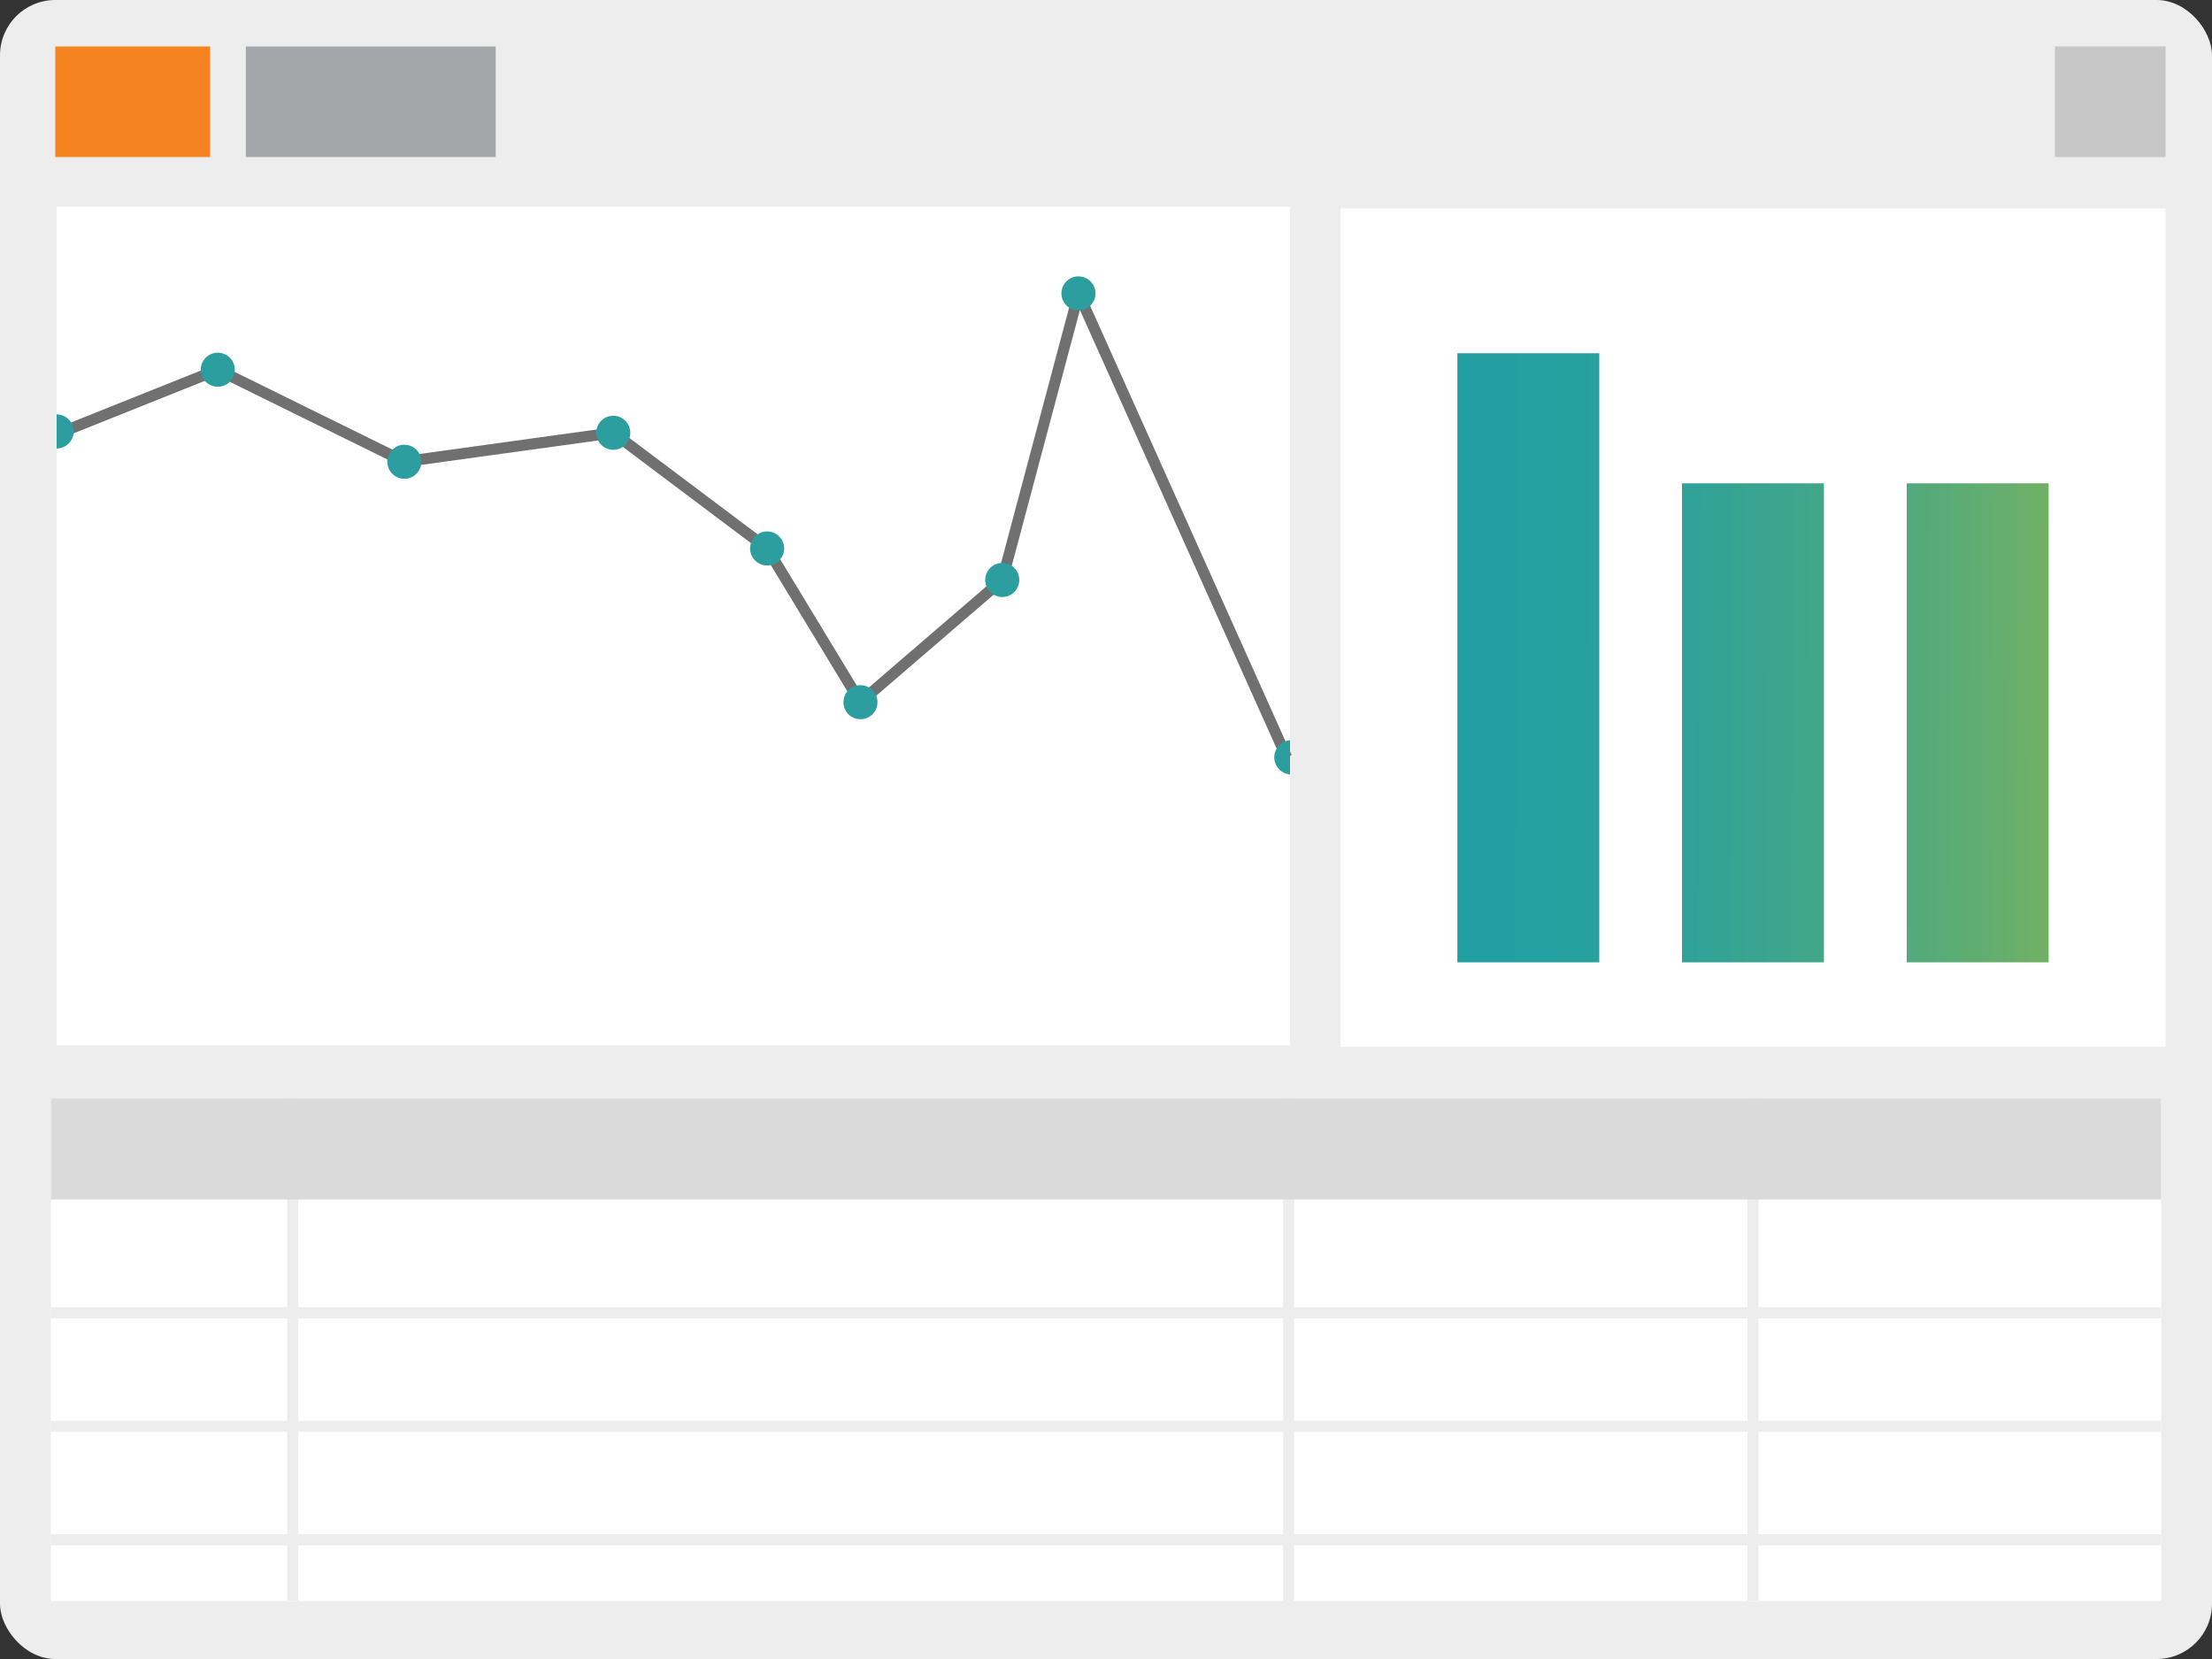 <?xml version="1.0" encoding="UTF-8"?>
<svg xmlns="http://www.w3.org/2000/svg" xmlns:xlink="http://www.w3.org/1999/xlink" viewBox="0 0 200 150">
  <rect x="0" y="0" width="200" height="150" fill="#333333" stroke="none"/>
  <defs>
    <style>.a{fill:#ededed;}.b{fill:#a5a6a9;}.c{fill:#f48320;}.d{fill:#c6c6c6;}.e{fill:#fff;}.f{fill:url(#a);}.g{fill:url(#b);}.h{fill:url(#c);}.i,.k{fill:none;stroke-miterlimit:10;}.i{stroke:#707070;}.j{fill:#2d9e9f;}.k{stroke:#ededed;}.l{fill:#dadada;}</style>
    <linearGradient id="a" x1="-0.041" y1="0.493" x2="4.126" y2="0.545" gradientUnits="objectBoundingBox">
      <stop offset="0" stop-color="#229fa2"></stop>
      <stop offset="0.22" stop-color="#26a09f"></stop>
      <stop offset="0.45" stop-color="#33a395"></stop>
      <stop offset="0.69" stop-color="#48a785"></stop>
      <stop offset="0.93" stop-color="#65ae6e"></stop>
      <stop offset="1" stop-color="#70b066"></stop>
    </linearGradient>
    <linearGradient id="b" x1="-1.644" y1="0.466" x2="2.523" y2="0.532" xlink:href="#a"></linearGradient>
    <linearGradient id="c" x1="-3.223" y1="0.441" x2="0.944" y2="0.507" xlink:href="#a"></linearGradient>
  </defs>
  <rect class="a" width="200" height="150" rx="5"></rect>
  <rect class="b" width="22.59" height="10" transform="translate(22.23 4.2)"></rect>
  <rect class="c" width="14" height="10" transform="translate(5 4.2)"></rect>
  <rect class="d" width="10" height="10" transform="translate(185.8 4.2)"></rect>
  <rect class="e" width="74.6" height="75.8" transform="translate(121.2 18.85)"></rect>
  <rect class="f" width="12.83" height="55.07" transform="translate(131.77 31.94)"></rect>
  <rect class="g" width="12.83" height="43.31" transform="translate(152.08 43.7)"></rect>
  <rect class="h" width="12.83" height="43.31" transform="translate(172.4 43.7)"></rect>
  <rect class="e" width="111.52" height="75.8" transform="translate(5.12 18.7)"></rect>
  <path class="i" d="M5.94,38.93l13.75-5.5,16.87,8.31,18.89-2.61L69.36,49.58l8.43,13.9L90.62,52.44l6.9-25.9,18.81,41.93"></path>
  <circle class="j" cx="1.54" cy="1.54" r="1.54" transform="translate(18.15 31.89)"></circle>
  <circle class="j" cx="1.54" cy="1.54" r="1.54" transform="translate(53.91 37.59)"></circle>
  <circle class="j" cx="1.54" cy="1.54" r="1.54" transform="translate(67.82 48.05)"></circle>
  <circle class="j" cx="1.54" cy="1.54" r="1.54" transform="translate(76.26 61.95)"></circle>
  <circle class="j" cx="1.54" cy="1.54" r="1.54" transform="translate(89.08 50.9)"></circle>
  <circle class="j" cx="1.54" cy="1.54" r="1.54" transform="translate(95.97 24.99)"></circle>
  <path class="j" d="M116.64,66.93a1.55,1.55,0,0,0,0,3.09Z"></path>
  <path class="j" d="M5.12,37.47a1.54,1.54,0,0,1,0,3.08Z"></path>
  <circle class="j" cx="1.54" cy="1.54" r="1.54" transform="translate(35.02 40.21)"></circle>
  <rect class="e" width="190.8" height="45.45" transform="translate(4.6 99.31)"></rect>
  <line class="k" x2="190.8" transform="translate(4.6 118.7)"></line>
  <line class="k" x2="190.8" transform="translate(4.6 128.96)"></line>
  <line class="k" x2="190.8" transform="translate(4.6 139.22)"></line>
  <line class="k" y2="45.44" transform="translate(26.47 99.31)"></line>
  <line class="k" y2="45.44" transform="translate(116.52 99.31)"></line>
  <line class="k" y2="45.44" transform="translate(158.5 99.31)"></line>
  <rect class="l" width="190.8" height="9.14" transform="translate(4.6 99.31)"></rect>
</svg>
